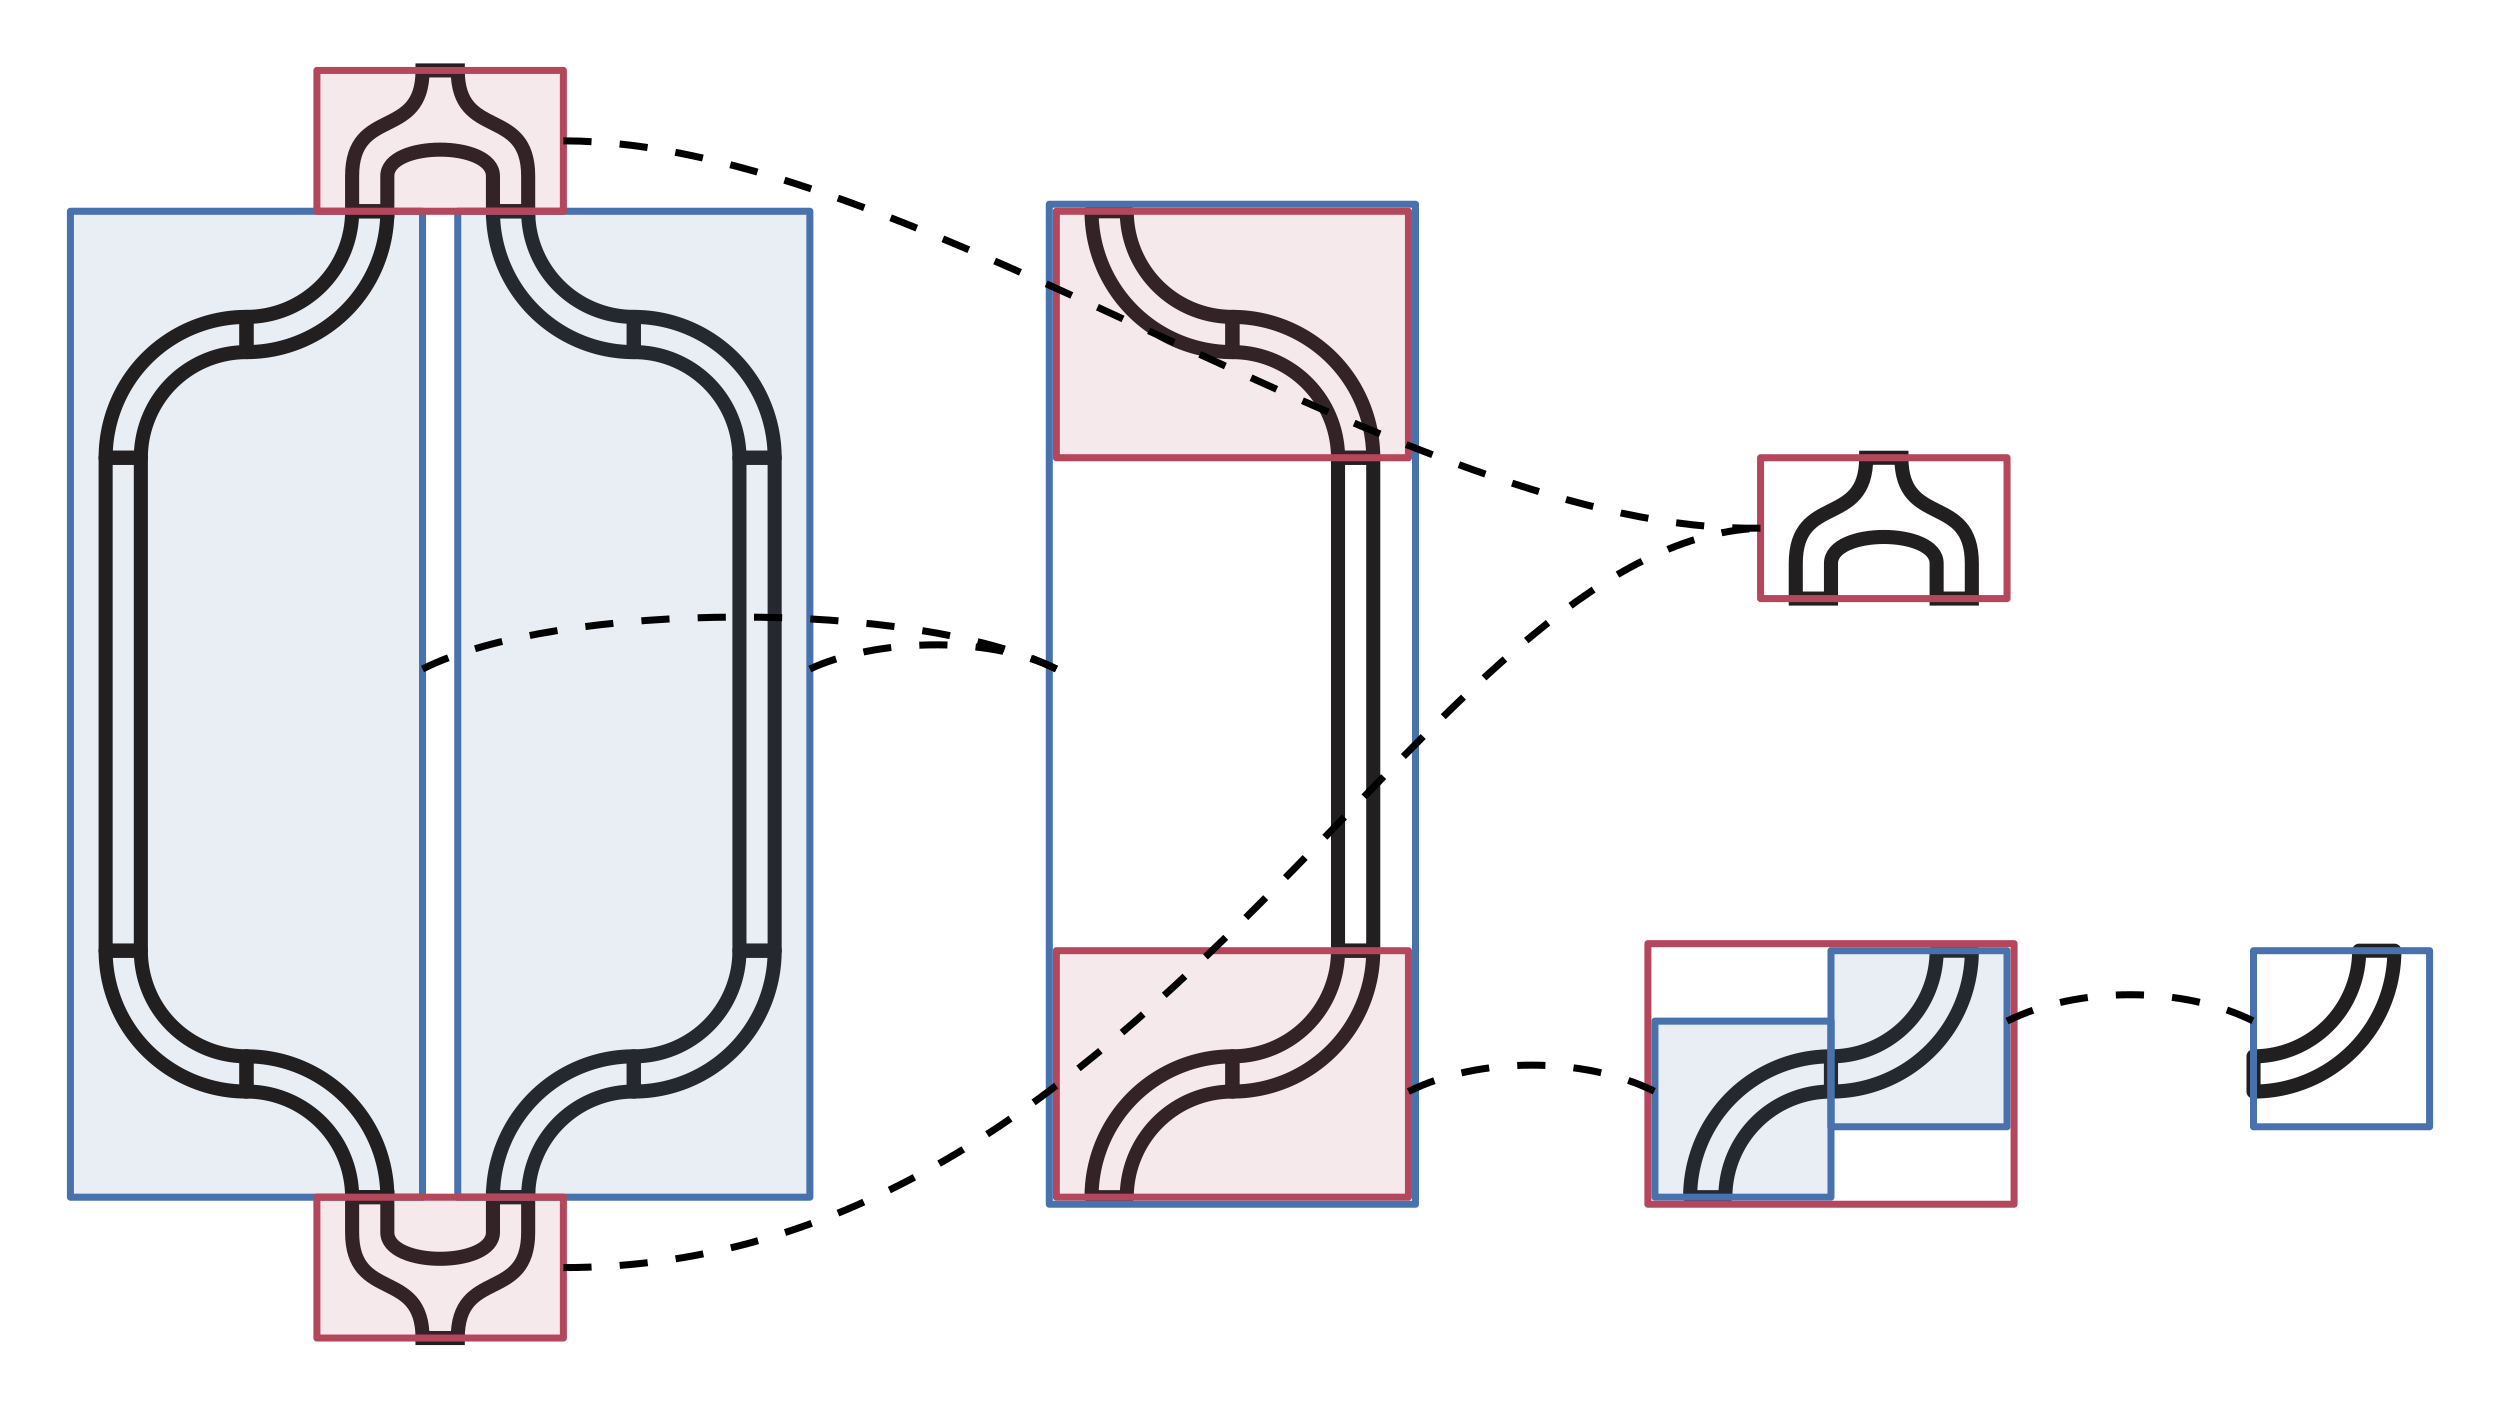 <?xml version="1.0" encoding="UTF-8" standalone="no"?>
<!-- Created with Inkscape (http://www.inkscape.org/) -->

<svg
   width="355"
   height="200"
   viewBox="0 0 355 200"
   version="1.1"
   id="svg1"
   xmlns:xlink="http://www.w3.org/1999/xlink"
   xmlns="http://www.w3.org/2000/svg"
   xmlns:svg="http://www.w3.org/2000/svg">
  <defs
     id="defs1" />
  <g
     id="g31">
    <path
       style="fill:none;stroke:#221f20;stroke-width:2;stroke-linecap:butt;stroke-linejoin:miter;stroke-dasharray:none;stroke-opacity:1"
       d="M 50,30 V 25 C 50,15 60,20 60,10 h 5 c 0,10 10,5 10,15 v 5 h -5 v -5 c 0,-5 -15,-5 -15,0 v 5 z"
       id="path3" />
    <use
       x="0"
       y="0"
       xlink:href="#path3"
       id="use7"
       transform="rotate(180,62.5,100)" />
    <path
       id="path24"
       style="fill:none;fill-opacity:0.12;stroke:#221f20;stroke-width:2;stroke-linecap:round;stroke-linejoin:round;stroke-dasharray:none"
       d="m 105,135 a 15,15 0 0 1 -15,15 v 5 a 20,20 0 0 0 20,-20 z" />
    <path
       id="path25"
       style="fill:none;fill-opacity:0.12;stroke:#221f20;stroke-width:2;stroke-linecap:round;stroke-linejoin:round;stroke-dasharray:none"
       d="m 90,50 a 15,15 0 0 1 15,15 h 5 A 20,20 0 0 0 90,45 Z" />
    <path
       id="path26"
       style="fill:none;fill-opacity:0.12;stroke:#221f20;stroke-width:2;stroke-linecap:round;stroke-linejoin:round;stroke-dasharray:none"
       d="M 90,45 A 15,15 0 0 1 75,30 h -5 a 20,20 0 0 0 20,20 z" />
    <rect
       style="fill:none;fill-opacity:0.12;stroke:#221f20;stroke-width:2;stroke-linecap:round;stroke-linejoin:round;stroke-dasharray:none"
       id="rect26"
       width="5"
       height="70"
       x="-110"
       y="-135"
       transform="scale(-1)" />
    <path
       id="path27"
       style="fill:none;fill-opacity:0.12;stroke:#221f20;stroke-width:2;stroke-linecap:round;stroke-linejoin:round;stroke-dasharray:none"
       d="m 75,170 a 15,15 0 0 1 15,-15 v -5 a 20,20 0 0 0 -20,20 z" />
    <rect
       style="fill:#4772ae;fill-opacity:0.12;stroke:#4772ae;stroke-width:1;stroke-linecap:round;stroke-linejoin:round;stroke-dasharray:none;stroke-dashoffset:0"
       id="rect10"
       width="50"
       height="140"
       x="10"
       y="30" />
    <rect
       style="fill:#4772ae;fill-opacity:0.12;stroke:#4772ae;stroke-width:1;stroke-linecap:round;stroke-linejoin:round;stroke-dasharray:none;stroke-dashoffset:0"
       id="rect11"
       width="50"
       height="140"
       x="65"
       y="30" />
    <path
       id="path20"
       style="fill:none;fill-opacity:0.12;stroke:#221f20;stroke-width:2;stroke-linecap:round;stroke-linejoin:round;stroke-dasharray:none"
       d="M 20,65 A 15,15 0 0 1 35,50 V 45 A 20,20 0 0 0 15,65 Z" />
    <path
       id="path21"
       style="fill:none;fill-opacity:0.12;stroke:#221f20;stroke-width:2;stroke-linecap:round;stroke-linejoin:round;stroke-dasharray:none"
       d="M 35,150 A 15,15 0 0 1 20,135 h -5 a 20,20 0 0 0 20,20 z" />
    <path
       id="path22"
       style="fill:none;fill-opacity:0.12;stroke:#221f20;stroke-width:2;stroke-linecap:round;stroke-linejoin:round;stroke-dasharray:none"
       d="m 35,155 a 15,15 0 0 1 15,15 h 5 A 20,20 0 0 0 35,150 Z" />
    <rect
       style="fill:none;fill-opacity:0.12;stroke:#221f20;stroke-width:2;stroke-linecap:round;stroke-linejoin:round;stroke-dasharray:none"
       id="rect22"
       width="5"
       height="70"
       x="15"
       y="65" />
    <path
       id="path23"
       style="fill:none;fill-opacity:0.12;stroke:#221f20;stroke-width:2;stroke-linecap:round;stroke-linejoin:round;stroke-dasharray:none"
       d="M 50,30 A 15,15 0 0 1 35,45 v 5 A 20,20 0 0 0 55,30 Z" />
    <rect
       style="fill:#b5475d;fill-opacity:0.12;stroke:#b5475d;stroke-width:1;stroke-linecap:round;stroke-linejoin:round;stroke-dasharray:none;stroke-dashoffset:0"
       id="rect8"
       width="35"
       height="20"
       x="45"
       y="170" />
    <rect
       style="fill:#b5475d;fill-opacity:0.12;stroke:#b5475d;stroke-width:1;stroke-linecap:round;stroke-linejoin:round;stroke-dasharray:none;stroke-dashoffset:0"
       id="rect9"
       width="35"
       height="20"
       x="45"
       y="10" />
  </g>
  <path
     id="use3"
     style="fill:none;fill-opacity:0.12;stroke:#221f20;stroke-width:2;stroke-linecap:round;stroke-linejoin:round;stroke-dasharray:none"
     d="m 190,135 a 15,15 0 0 1 -15,15 v 5 a 20,20 0 0 0 20,-20 z" />
  <path
     id="use5"
     style="fill:none;fill-opacity:0.12;stroke:#221f20;stroke-width:2;stroke-linecap:round;stroke-linejoin:round;stroke-dasharray:none"
     d="m 175,50 a 15,15 0 0 1 15,15 h 5 A 20,20 0 0 0 175,45 Z" />
  <path
     id="use6"
     style="fill:none;fill-opacity:0.12;stroke:#221f20;stroke-width:2;stroke-linecap:round;stroke-linejoin:round;stroke-dasharray:none"
     d="M 175,45 A 15,15 0 0 1 160,30 h -5 a 20,20 0 0 0 20,20 z" />
  <rect
     style="fill:none;fill-opacity:0.12;stroke:#221f20;stroke-width:2;stroke-linecap:round;stroke-linejoin:round;stroke-dasharray:none"
     id="rect7"
     width="5"
     height="70"
     x="-195"
     y="-135"
     transform="scale(-1)" />
  <path
     id="use13"
     style="fill:none;fill-opacity:0.12;stroke:#221f20;stroke-width:2;stroke-linecap:round;stroke-linejoin:round;stroke-dasharray:none"
     d="m 160,170 a 15,15 0 0 1 15,-15 v -5 a 20,20 0 0 0 -20,20 z" />
  <rect
     style="fill:#b5475d;fill-opacity:0.12;stroke:#b5475d;stroke-width:1;stroke-linecap:round;stroke-linejoin:round;stroke-dasharray:none;stroke-dashoffset:0"
     id="rect12"
     width="35"
     height="50"
     x="30"
     y="-200"
     transform="rotate(90)" />
  <rect
     style="fill:#b5475d;fill-opacity:0.12;stroke:#b5475d;stroke-width:1;stroke-linecap:round;stroke-linejoin:round;stroke-dasharray:none;stroke-dashoffset:0"
     id="rect13"
     width="35"
     height="50"
     x="135"
     y="-200"
     transform="rotate(90)" />
  <g
     id="g29">
    <path
       id="path2"
       style="fill:none;fill-opacity:0.12;stroke:#221f20;stroke-width:2;stroke-linecap:round;stroke-linejoin:round;stroke-dasharray:none"
       d="m 245,170 a 15,15 0 0 1 15,-15 v -5 a 20,20 0 0 0 -20,20 z" />
    <path
       id="path13"
       style="fill:none;fill-opacity:0.12;stroke:#221f20;stroke-width:2;stroke-linecap:round;stroke-linejoin:round;stroke-dasharray:none"
       d="m 275,135 a 15,15 0 0 1 -15,15 v 5 a 20,20 0 0 0 20,-20 z" />
    <rect
       style="fill:#4772ae;fill-opacity:0.12;stroke:#4772ae;stroke-width:1;stroke-linecap:round;stroke-linejoin:round;stroke-dasharray:none;stroke-dashoffset:0"
       id="rect14"
       width="25"
       height="25"
       x="235"
       y="145" />
    <rect
       style="fill:#4772ae;fill-opacity:0.12;stroke:#4772ae;stroke-width:1;stroke-linecap:round;stroke-linejoin:round;stroke-dasharray:none;stroke-dashoffset:0"
       id="rect15"
       width="25"
       height="25"
       x="260"
       y="135" />
    <rect
       style="fill:none;fill-opacity:0.12;stroke:#b5475d;stroke-width:1;stroke-linecap:round;stroke-linejoin:round;stroke-dasharray:none;stroke-dashoffset:0"
       id="rect19"
       width="37"
       height="52"
       x="134"
       y="-286"
       transform="rotate(90)" />
  </g>
  <g
     id="g32"
     transform="translate(30,25)"
     style="stroke:#b5475d">
    <use
       x="0"
       y="0"
       xlink:href="#path3"
       id="use17"
       transform="translate(175,30)"
       style="stroke:#b5475d" />
    <rect
       style="fill:none;fill-opacity:0.12;stroke:#b5475d;stroke-width:1;stroke-linecap:round;stroke-linejoin:round;stroke-dasharray:none;stroke-dashoffset:0"
       id="rect9-0"
       width="35"
       height="20"
       x="220"
       y="40" />
  </g>
  <g
     id="g28"
     transform="translate(90,35)">
    <path
       id="path13-2"
       style="fill:none;fill-opacity:0.12;stroke:#221f20;stroke-width:2;stroke-linecap:round;stroke-linejoin:round;stroke-dasharray:none"
       d="m 245,100 a 15,15 0 0 1 -15,15 v 5 a 20,20 0 0 0 20,-20 z" />
    <rect
       style="fill:none;fill-opacity:0.12;stroke:#4772ae;stroke-width:1;stroke-linecap:round;stroke-linejoin:round;stroke-dasharray:none;stroke-dashoffset:0"
       id="rect14-8"
       width="25"
       height="25"
       x="230"
       y="100" />
  </g>
  <rect
     style="fill:none;fill-opacity:0.12;stroke:#4772ae;stroke-width:1;stroke-linecap:round;stroke-linejoin:round;stroke-dasharray:none;stroke-dashoffset:0"
     id="rect11-5"
     width="52"
     height="142"
     x="149"
     y="29" />
  <path
     style="fill:none;stroke:#000000;stroke-width:1px;stroke-linecap:butt;stroke-linejoin:miter;stroke-dasharray:4,4;stroke-dashoffset:0;stroke-opacity:1"
     d="m 285,145 c 10,-5 25,-5 35,0"
     id="path31" />
  <path
     style="fill:none;stroke:#000000;stroke-width:1px;stroke-linecap:butt;stroke-linejoin:miter;stroke-dasharray:4,4;stroke-dashoffset:0;stroke-opacity:1"
     d="m 200,155 c 10,-5 25,-5 35,0"
     id="path19" />
  <path
     style="fill:none;stroke:#000000;stroke-width:1px;stroke-linecap:butt;stroke-linejoin:miter;stroke-dasharray:4,4;stroke-dashoffset:0;stroke-opacity:1"
     d="m 115,95 c 8.777,-4.135 25,-5 35,0"
     id="path18" />
  <path
     style="fill:none;stroke:#000000;stroke-width:1px;stroke-linecap:butt;stroke-linejoin:miter;stroke-dasharray:4,4;stroke-dashoffset:0;stroke-opacity:1"
     d="m 60,95 c 19.059,-9.664 70,-10 90,0"
     id="path28" />
  <path
     style="fill:none;stroke:#000000;stroke-width:1px;stroke-linecap:butt;stroke-linejoin:miter;stroke-dasharray:4,4;stroke-dashoffset:0;stroke-opacity:1"
     d="M 80,180 C 165,180 202.468,76.751 250,75"
     id="path32" />
  <path
     style="fill:none;stroke:#000000;stroke-width:1px;stroke-linecap:butt;stroke-linejoin:miter;stroke-dasharray:4,4;stroke-dashoffset:0;stroke-opacity:1"
     d="m 80,20 c 50,0 119.923,55.873 170,55"
     id="path17" />
</svg>
